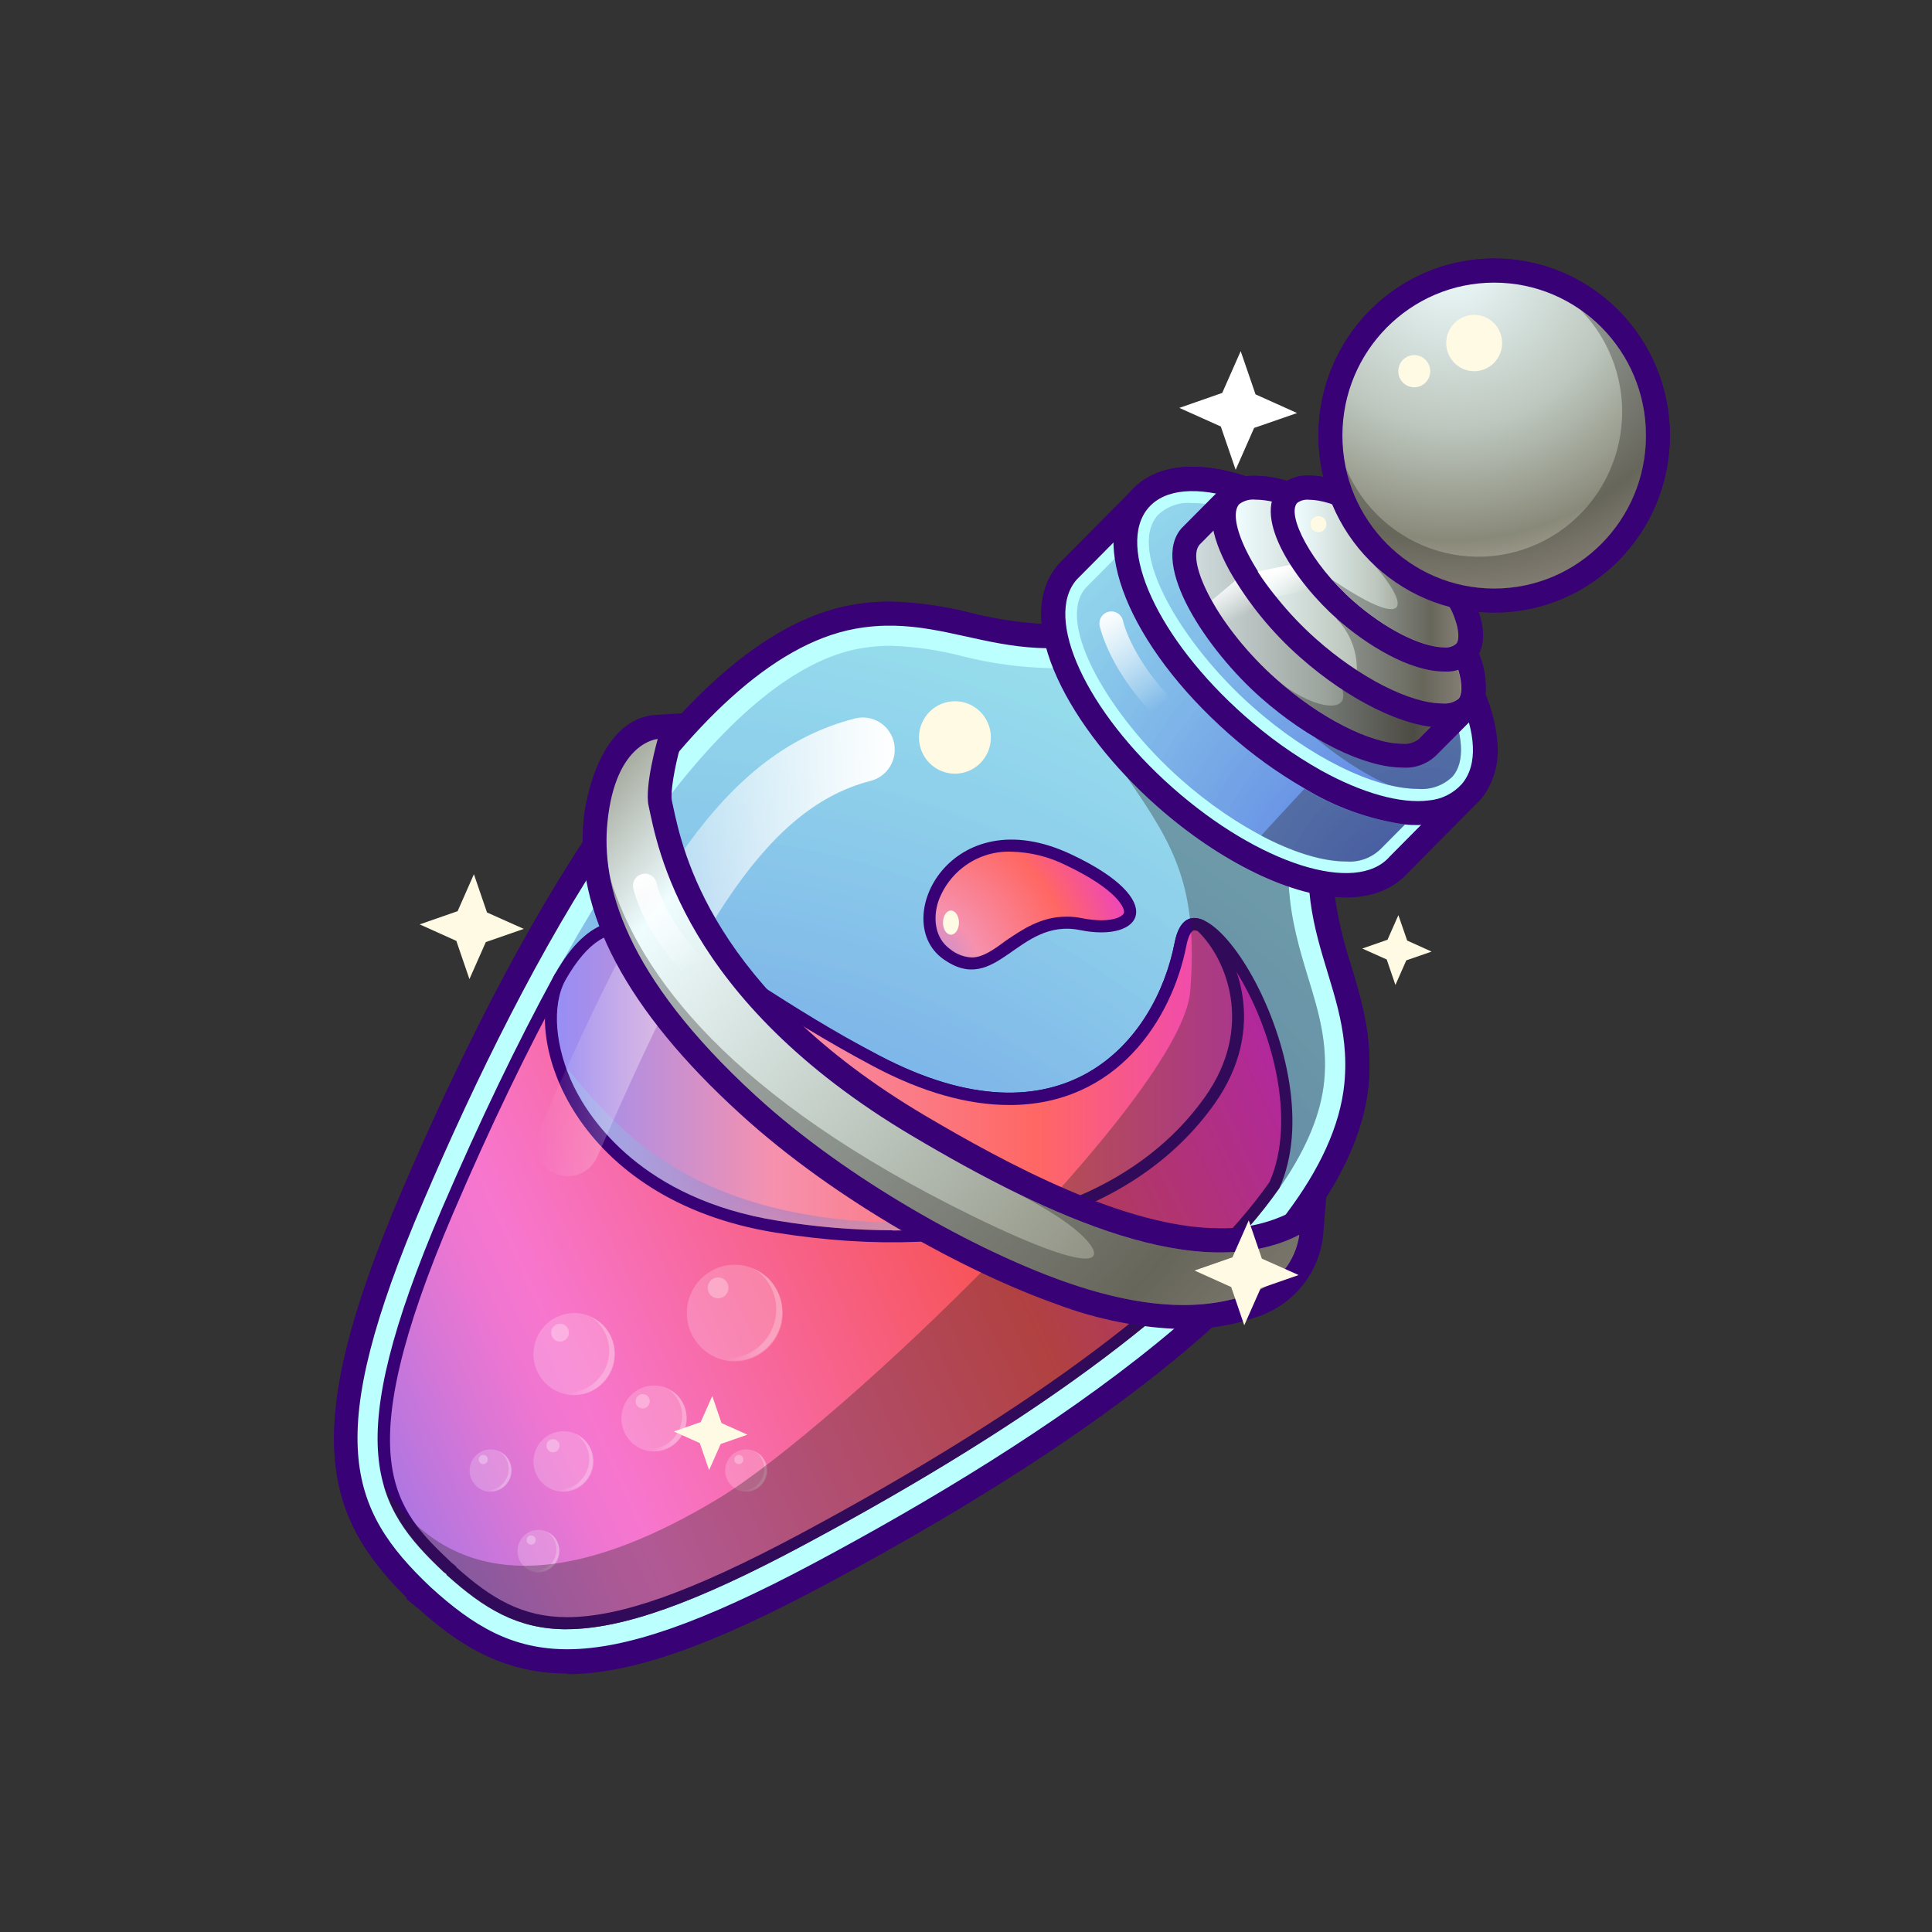 <svg width="120" height="120" viewBox="0 0 120 120" fill="none" xmlns="http://www.w3.org/2000/svg">
<rect x="0" y="0" width="120" height="120" fill="#333333" stroke="none"/>
<path d="M103.722 27.055C103.722 24.137 102.572 21.34 100.525 19.277C98.478 17.214 95.702 16.055 92.807 16.055C89.912 16.055 87.136 17.214 85.088 19.277C83.041 21.34 81.891 24.137 81.891 27.055C81.893 27.92 81.995 28.783 82.194 29.625C81.901 29.57 81.604 29.541 81.306 29.54C80.832 29.526 80.362 29.64 79.947 29.87C79.303 29.672 78.635 29.566 77.962 29.555C77.779 29.558 77.597 29.571 77.416 29.595C76.334 29.224 75.201 29.023 74.057 29C73.466 28.997 72.878 29.079 72.311 29.245L72.122 29.3C72.038 29.325 71.968 29.36 71.889 29.39C71.794 29.423 71.701 29.461 71.611 29.505L71.487 29.57C71.378 29.625 71.269 29.68 71.169 29.74L71.115 29.78C71.005 29.848 70.899 29.924 70.797 30.005C70.618 30.157 70.452 30.324 70.301 30.505L65.836 35.005L65.806 35.04C65.376 35.547 65.057 36.139 64.869 36.778C64.681 37.417 64.629 38.089 64.715 38.75C63.242 38.662 61.78 38.436 60.348 38.075C58.693 37.649 56.995 37.409 55.287 37.36C54.474 37.36 53.662 37.434 52.861 37.58C41.817 39.58 31.596 58.475 24.967 73.96C18.676 88.655 19.976 94 25.275 99.225V99.32L25.771 99.71L25.88 99.82H25.915C28.296 101.97 31.085 103.925 35.233 103.925C39.147 103.925 44.094 102.21 51.259 98.37C78.051 84.03 84.372 73.61 84.997 67.4C85.28 64.47 84.581 62.155 83.901 59.9C83.449 58.52 83.117 57.103 82.909 55.665C83.162 55.69 83.405 55.705 83.648 55.705C85.672 55.705 86.828 54.9 87.448 54.205L91.656 49.965C91.715 49.91 91.765 49.855 91.815 49.8L91.919 49.7L91.949 49.665C92.037 49.563 92.12 49.456 92.197 49.345C92.837 48.4 93.126 47.258 93.01 46.12C92.922 45.087 92.673 44.074 92.271 43.12C92.339 42.256 92.201 41.389 91.869 40.59C92.212 39.935 92.202 39.03 91.835 37.97C92.172 38.004 92.512 38.021 92.852 38.02C95.733 38.008 98.493 36.849 100.529 34.794C102.565 32.74 103.713 29.958 103.722 27.055Z" fill="#390176"/>
<path d="M35.225 103.945C31.077 103.945 28.279 101.99 25.907 99.84H25.872L25.763 99.73L25.267 99.34V99.245C19.968 94.019 18.668 88.674 24.959 73.98C31.588 58.48 41.829 39.614 52.853 37.599C53.654 37.454 54.466 37.38 55.28 37.38C56.988 37.428 58.685 37.668 60.34 38.094C61.932 38.507 63.565 38.739 65.208 38.785C67.609 38.785 70.02 38.13 72.794 36.734L73.732 36.264L79.1 41.389L84.623 46.34L84.231 47.34C81.864 53.264 82.851 56.52 83.898 59.959C84.578 62.194 85.277 64.51 84.995 67.46C84.389 73.669 78.048 84.09 51.256 98.43C44.091 102.27 39.145 103.985 35.23 103.985L35.225 103.945Z" fill="#390176"/>
<path d="M82.828 46.76L78.064 42.49L73.455 38.055C63.532 43.055 59.89 37.82 53.113 39.055C42.654 40.965 32.626 59.825 26.32 74.555C20.014 89.285 21.597 93.71 26.752 98.585C31.996 103.36 36.501 104.585 50.567 97.085C64.633 89.585 82.465 77.95 83.502 67.29C84.162 60.37 78.685 57.135 82.828 46.76Z" fill="#BCFFFF"/>
<g opacity="0.64">
<path d="M35.223 101.195C32.162 101.195 30.078 99.905 27.781 97.815V97.775L27.602 97.64C23.276 93.535 21.128 89.935 27.503 75.05C36.498 54.05 45.687 41.685 53.378 40.285C54.018 40.169 54.667 40.111 55.318 40.11C56.825 40.161 58.323 40.379 59.783 40.76C61.558 41.21 63.377 41.458 65.206 41.5C67.99 41.459 70.729 40.791 73.224 39.545L77.193 43.38L81.346 47.105C79.039 53.44 80.21 57.305 81.252 60.73C81.882 62.8 82.473 64.73 82.244 67.14C81.485 74.97 70.019 85.205 49.964 95.95C43.212 99.565 38.662 101.18 35.218 101.18L35.223 101.195Z" fill="url(#paint0_radial_914_13292)"/>
</g>
<g style="mix-blend-mode:color-dodge" opacity="0.2">
<path d="M35.223 101.195C32.162 101.195 30.078 99.905 27.781 97.815V97.775L27.602 97.64C23.276 93.535 21.128 89.935 27.503 75.05C36.498 54.05 45.687 41.685 53.378 40.285C54.018 40.169 54.667 40.111 55.318 40.11C56.825 40.161 58.323 40.379 59.783 40.76C61.558 41.21 63.377 41.458 65.206 41.5C67.99 41.459 70.729 40.791 73.224 39.545L77.193 43.38L81.346 47.105C79.039 53.44 80.21 57.305 81.252 60.73C81.882 62.8 82.473 64.73 82.244 67.14C81.485 74.97 70.019 85.205 49.964 95.95C43.212 99.565 38.662 101.18 35.218 101.18L35.223 101.195Z" fill="url(#paint1_radial_914_13292)"/>
</g>
<path d="M79.468 73.79C82.941 66.05 74.149 52.435 72.958 58.555C71.767 64.675 66.012 71.555 54.6 65.555C43.188 59.555 39.219 56.055 34.456 60.515C32.141 64.755 29.809 69.6 27.46 75.05C21.084 89.935 23.233 93.55 27.559 97.64L27.738 97.775V97.815C30.06 99.905 32.144 101.195 35.18 101.195C38.624 101.195 43.173 99.58 49.926 95.965C64.756 88.04 74.868 80.4 79.468 73.79Z" fill="#390176"/>
<path d="M35.223 100.445C32.415 100.445 30.5 99.265 28.356 97.355V97.33L28.202 97.185L28.054 97.07C24.541 93.735 21.524 90.825 28.148 75.35C30.425 70.035 32.747 65.205 35.059 60.985C36.364 59.79 37.58 59.25 38.974 59.25C41.455 59.25 44.61 60.975 49.393 63.58C50.837 64.375 52.479 65.27 54.285 66.22C57.312 67.81 60.145 68.62 62.72 68.62C69.418 68.62 72.832 63.275 73.72 58.7C73.804 58.27 73.983 57.77 74.216 57.77C74.534 57.77 75.466 58.27 76.697 60.2C79.049 63.89 80.542 69.595 78.855 73.415C74.281 79.955 64.184 87.52 49.656 95.3C42.983 98.86 38.542 100.445 35.223 100.445Z" fill="url(#paint2_linear_914_13292)"/>
<path opacity="0.2" d="M46.348 92.654C47.069 92.654 47.653 92.066 47.653 91.339C47.653 90.613 47.069 90.024 46.348 90.024C45.627 90.024 45.043 90.613 45.043 91.339C45.043 92.066 45.627 92.654 46.348 92.654Z" fill="white"/>
<g opacity="0.4">
<path opacity="0.6" d="M47.088 92.17C47.209 92.048 47.305 91.903 47.371 91.743C47.437 91.584 47.47 91.413 47.47 91.24C47.47 91.067 47.437 90.896 47.371 90.737C47.305 90.577 47.209 90.432 47.088 90.31C47.003 90.228 46.906 90.161 46.8 90.11C46.968 90.178 47.122 90.274 47.257 90.395C47.478 90.623 47.609 90.924 47.627 91.243C47.645 91.561 47.548 91.876 47.354 92.127C47.16 92.379 46.881 92.552 46.571 92.613C46.26 92.674 45.938 92.62 45.664 92.46C45.903 92.564 46.167 92.591 46.421 92.54C46.675 92.488 46.908 92.359 47.088 92.17Z" fill="url(#paint3_linear_914_13292)"/>
</g>
<path opacity="0.3" d="M45.892 90.94C46.048 90.94 46.175 90.812 46.175 90.655C46.175 90.498 46.048 90.37 45.892 90.37C45.736 90.37 45.609 90.498 45.609 90.655C45.609 90.812 45.736 90.94 45.892 90.94Z" fill="white"/>
<path opacity="0.2" d="M33.449 97.655C34.17 97.655 34.754 97.066 34.754 96.34C34.754 95.614 34.17 95.025 33.449 95.025C32.729 95.025 32.145 95.614 32.145 96.34C32.145 97.066 32.729 97.655 33.449 97.655Z" fill="white"/>
<g opacity="0.4">
<path opacity="0.6" d="M34.185 97.17C34.306 97.048 34.402 96.903 34.468 96.743C34.533 96.584 34.567 96.413 34.567 96.24C34.567 96.067 34.533 95.896 34.468 95.737C34.402 95.577 34.306 95.432 34.185 95.31C34.1 95.228 34.003 95.161 33.897 95.11C34.064 95.178 34.219 95.274 34.353 95.395C34.575 95.623 34.706 95.924 34.724 96.243C34.742 96.561 34.645 96.875 34.45 97.127C34.256 97.379 33.978 97.551 33.667 97.613C33.357 97.674 33.035 97.62 32.761 97.46C32.999 97.564 33.263 97.591 33.518 97.539C33.772 97.487 34.005 97.359 34.185 97.17Z" fill="url(#paint4_linear_914_13292)"/>
</g>
<path opacity="0.3" d="M32.992 95.94C33.148 95.94 33.275 95.812 33.275 95.655C33.275 95.498 33.148 95.37 32.992 95.37C32.836 95.37 32.709 95.498 32.709 95.655C32.709 95.812 32.836 95.94 32.992 95.94Z" fill="white"/>
<path d="M48.15 76.555C60.554 78.555 70.477 75.555 75.439 68.555C78.778 63.845 76.927 59.14 74.794 57.175C73.935 56.77 73.236 57.125 72.958 58.555C71.767 64.685 66.012 71.555 54.6 65.555C43.188 59.555 38.723 53.055 34.456 60.515C32.273 64.555 35.746 74.555 48.15 76.555Z" fill="#390176"/>
<path d="M55.419 76.415C53.024 76.406 50.633 76.206 48.269 75.815C39.904 74.465 36.654 69.54 35.652 67.5C34.466 65.07 34.253 62.475 35.111 60.89C36.599 58.27 37.889 57.935 38.842 57.935C40.742 57.935 43.164 59.485 46.513 61.625C48.721 63.04 51.226 64.625 54.258 66.235C57.289 67.845 60.117 68.635 62.693 68.635C69.391 68.635 72.804 63.29 73.692 58.715C73.777 58.285 73.955 57.785 74.189 57.785C74.258 57.788 74.327 57.803 74.392 57.83C76.213 59.575 77.9 63.83 74.843 68.135C71.053 73.485 64.156 76.43 55.429 76.43L55.419 76.415Z" fill="url(#paint5_linear_914_13292)"/>
<g style="mix-blend-mode:color-dodge" opacity="0.3">
<path d="M35.154 66.265C35.295 66.681 35.461 67.089 35.651 67.485C36.643 69.54 39.888 74.485 48.268 75.815C50.631 76.206 53.022 76.406 55.417 76.415C57.994 76.431 60.563 76.142 63.073 75.555C44.199 77.74 38.642 70.465 35.154 66.265Z" fill="url(#paint6_radial_914_13292)"/>
</g>
<path opacity="0.33" d="M82.251 67.155C82.484 64.77 81.894 62.815 81.259 60.745C80.217 57.32 79.046 53.455 81.353 47.12L77.2 43.395L74.223 40.54C72.412 43.59 70.04 48.34 70.04 48.34C72.938 52.555 74.427 55.055 73.93 61.555C73.434 68.055 52.099 88.555 44.657 93.055C37.215 97.555 28.78 99.955 23.818 92.265C24.453 94.465 25.803 96.015 27.535 97.64L27.713 97.775V97.815C30.035 99.905 32.119 101.195 35.156 101.195C38.599 101.195 43.149 99.58 49.901 95.965C70.026 85.22 81.492 75 82.251 67.155Z" fill="#231F1F"/>
<path d="M35.251 73.055C34.974 73.054 34.701 72.996 34.447 72.885C33.969 72.666 33.596 72.266 33.41 71.771C33.224 71.276 33.24 70.728 33.455 70.245C39.647 56.2 44.37 46.83 53.142 44.615C53.65 44.496 54.182 44.583 54.626 44.857C55.07 45.131 55.39 45.569 55.516 46.078C55.642 46.587 55.565 47.125 55.301 47.577C55.037 48.029 54.608 48.359 54.105 48.495C47.074 50.27 42.797 58.9 37.082 71.87C36.924 72.225 36.667 72.527 36.342 72.738C36.017 72.948 35.638 73.058 35.251 73.055Z" fill="url(#paint7_linear_914_13292)"/>
<path d="M59.313 48.055C60.546 48.055 61.545 47.048 61.545 45.805C61.545 44.562 60.546 43.555 59.313 43.555C58.08 43.555 57.08 44.562 57.08 45.805C57.08 47.048 58.08 48.055 59.313 48.055Z" fill="#FFFAE4"/>
<path opacity="0.2" d="M35.001 92.655C36.032 92.655 36.867 91.813 36.867 90.775C36.867 89.737 36.032 88.895 35.001 88.895C33.971 88.895 33.136 89.737 33.136 90.775C33.136 91.813 33.971 92.655 35.001 92.655Z" fill="white"/>
<g opacity="0.4">
<path opacity="0.6" d="M36.054 91.965C36.227 91.79 36.365 91.583 36.459 91.355C36.552 91.127 36.601 90.882 36.601 90.635C36.601 90.388 36.552 90.143 36.459 89.915C36.365 89.687 36.227 89.48 36.054 89.305C35.936 89.187 35.798 89.09 35.647 89.02C35.887 89.115 36.107 89.254 36.297 89.43C36.613 89.755 36.802 90.185 36.828 90.639C36.853 91.094 36.714 91.543 36.437 91.902C36.159 92.261 35.761 92.506 35.318 92.593C34.874 92.679 34.415 92.6 34.024 92.37C34.363 92.52 34.739 92.562 35.102 92.489C35.465 92.417 35.797 92.234 36.054 91.965Z" fill="url(#paint8_linear_914_13292)"/>
</g>
<path opacity="0.3" d="M34.351 90.205C34.576 90.205 34.758 90.021 34.758 89.795C34.758 89.568 34.576 89.385 34.351 89.385C34.127 89.385 33.944 89.568 33.944 89.795C33.944 90.021 34.127 90.205 34.351 90.205Z" fill="white"/>
<path opacity="0.2" d="M30.473 92.654C31.194 92.654 31.778 92.066 31.778 91.339C31.778 90.613 31.194 90.024 30.473 90.024C29.752 90.024 29.168 90.613 29.168 91.339C29.168 92.066 29.752 92.654 30.473 92.654Z" fill="white"/>
<g opacity="0.4">
<path opacity="0.6" d="M31.213 92.17C31.334 92.048 31.43 91.903 31.496 91.743C31.562 91.584 31.595 91.413 31.595 91.24C31.595 91.067 31.562 90.896 31.496 90.737C31.43 90.577 31.334 90.432 31.213 90.31C31.128 90.228 31.031 90.161 30.925 90.11C31.093 90.178 31.247 90.274 31.382 90.395C31.603 90.623 31.735 90.924 31.752 91.243C31.77 91.561 31.673 91.876 31.479 92.127C31.285 92.379 31.006 92.552 30.696 92.613C30.385 92.674 30.063 92.62 29.789 92.46C30.027 92.564 30.292 92.591 30.546 92.54C30.8 92.488 31.033 92.359 31.213 92.17Z" fill="url(#paint9_linear_914_13292)"/>
</g>
<path opacity="0.3" d="M30.015 90.94C30.171 90.94 30.298 90.812 30.298 90.655C30.298 90.497 30.171 90.37 30.015 90.37C29.859 90.37 29.732 90.497 29.732 90.655C29.732 90.812 29.859 90.94 30.015 90.94Z" fill="white"/>
<path opacity="0.2" d="M40.628 90.155C41.752 90.155 42.662 89.237 42.662 88.105C42.662 86.973 41.752 86.055 40.628 86.055C39.505 86.055 38.594 86.973 38.594 88.105C38.594 89.237 39.505 90.155 40.628 90.155Z" fill="white"/>
<g opacity="0.4">
<path opacity="0.6" d="M41.773 89.4C41.963 89.21 42.114 88.984 42.216 88.735C42.319 88.486 42.372 88.219 42.372 87.95C42.372 87.68 42.319 87.414 42.216 87.165C42.114 86.916 41.963 86.69 41.773 86.5C41.645 86.372 41.495 86.267 41.332 86.19C41.593 86.295 41.833 86.445 42.041 86.635C42.392 86.988 42.603 87.459 42.633 87.958C42.664 88.457 42.513 88.95 42.208 89.344C41.903 89.739 41.466 90.007 40.978 90.099C40.491 90.192 39.986 90.101 39.56 89.845C39.931 90.006 40.34 90.05 40.736 89.97C41.131 89.891 41.493 89.692 41.773 89.4Z" fill="url(#paint10_linear_914_13292)"/>
</g>
<path opacity="0.3" d="M39.918 87.48C40.162 87.48 40.36 87.281 40.36 87.035C40.36 86.789 40.162 86.59 39.918 86.59C39.674 86.59 39.477 86.789 39.477 87.035C39.477 87.281 39.674 87.48 39.918 87.48Z" fill="white"/>
<path opacity="0.2" d="M35.666 86.655C37.064 86.655 38.197 85.513 38.197 84.105C38.197 82.696 37.064 81.555 35.666 81.555C34.269 81.555 33.136 82.696 33.136 84.105C33.136 85.513 34.269 86.655 35.666 86.655Z" fill="white"/>
<g opacity="0.4">
<path opacity="0.6" d="M37.096 85.716C37.332 85.48 37.52 85.199 37.648 84.889C37.775 84.58 37.841 84.248 37.841 83.913C37.841 83.578 37.775 83.246 37.648 82.937C37.52 82.628 37.332 82.347 37.096 82.111C36.936 81.952 36.75 81.822 36.546 81.726C36.87 81.856 37.169 82.042 37.429 82.276C37.903 82.754 38.169 83.402 38.169 84.078C38.169 84.754 37.903 85.403 37.429 85.881C37.036 86.291 36.515 86.553 35.954 86.624C35.393 86.695 34.824 86.57 34.343 86.271C34.803 86.474 35.314 86.529 35.806 86.43C36.299 86.331 36.749 86.081 37.096 85.716Z" fill="url(#paint11_linear_914_13292)"/>
</g>
<path opacity="0.3" d="M34.785 83.33C35.089 83.33 35.336 83.081 35.336 82.775C35.336 82.468 35.089 82.22 34.785 82.22C34.481 82.22 34.234 82.468 34.234 82.775C34.234 83.081 34.481 83.33 34.785 83.33Z" fill="white"/>
<path opacity="0.2" d="M45.638 84.555C47.282 84.555 48.615 83.212 48.615 81.555C48.615 79.898 47.282 78.555 45.638 78.555C43.994 78.555 42.661 79.898 42.661 81.555C42.661 83.212 43.994 84.555 45.638 84.555Z" fill="white"/>
<g opacity="0.4">
<path opacity="0.6" d="M47.346 83.445C47.902 82.883 48.214 82.122 48.214 81.328C48.214 80.534 47.902 79.773 47.346 79.21C47.159 79.021 46.941 78.866 46.701 78.751C47.081 78.906 47.43 79.127 47.733 79.406C48.239 79.924 48.54 80.609 48.582 81.335C48.624 82.06 48.403 82.776 47.961 83.35C47.518 83.924 46.884 84.316 46.176 84.454C45.468 84.592 44.734 84.466 44.111 84.1C44.652 84.338 45.252 84.403 45.831 84.285C46.41 84.168 46.938 83.875 47.346 83.445Z" fill="url(#paint12_linear_914_13292)"/>
</g>
<path opacity="0.3" d="M44.603 80.641C44.959 80.641 45.248 80.35 45.248 79.991C45.248 79.632 44.959 79.341 44.603 79.341C44.247 79.341 43.958 79.632 43.958 79.991C43.958 80.35 44.247 80.641 44.603 80.641Z" fill="white"/>
<path d="M66.509 53.055C59.067 49.555 55.231 57.15 58.57 59.555C61.91 61.96 63.195 56.98 67.085 57.77C70.974 58.56 72.651 55.93 66.509 53.055Z" fill="#390176"/>
<path d="M60.347 59.47C59.855 59.443 59.385 59.259 59.003 58.945C58.011 58.225 57.971 56.945 58.273 56.01C58.604 55.071 59.224 54.263 60.043 53.704C60.861 53.144 61.835 52.863 62.823 52.9C63.995 52.927 65.146 53.212 66.197 53.735C69.353 55.235 69.879 56.395 69.814 56.69C69.774 56.875 69.353 57.16 68.405 57.16C68.012 57.155 67.62 57.113 67.234 57.035C66.908 56.966 66.575 56.933 66.242 56.935C64.644 56.935 63.483 57.745 62.461 58.435C61.702 59 61.037 59.47 60.347 59.47Z" fill="url(#paint13_radial_914_13292)"/>
<path d="M59.066 58.055C59.34 58.055 59.563 57.719 59.563 57.305C59.563 56.891 59.34 56.555 59.066 56.555C58.792 56.555 58.57 56.891 58.57 57.305C58.57 57.719 58.792 58.055 59.066 58.055Z" fill="#FFFAE4"/>
<path d="M86.181 58.37L86.856 56.84L87.402 58.42L88.92 59.105L87.347 59.65L86.672 61.18L86.132 59.595L84.613 58.915L86.181 58.37Z" fill="#FFFAE4"/>
<path d="M28.423 56.595L29.435 54.3L30.249 56.675L32.531 57.695L30.175 58.515L29.157 60.815L28.344 58.44L26.066 57.415L28.423 56.595Z" fill="#FFFAE4"/>
<path d="M43.522 88.33L44.241 86.71L44.816 88.39L46.424 89.11L44.762 89.69L44.042 91.315L43.467 89.635L41.859 88.91L43.522 88.33Z" fill="#FFFAE4"/>
<path d="M73.493 82.555C70.799 82.483 68.136 81.958 65.614 81C60.157 79.075 51.955 74.665 45.942 69.155C38.911 62.745 35.671 56.6 36.252 50.9C36.252 50.645 36.936 44.63 40.762 44.4L42.851 44.275L42.275 46.31C41.883 47.685 41.63 49.285 41.729 49.725L41.804 50.07C42.404 52.885 44.225 61.44 57.403 69.26C62.484 72.26 69.921 76.29 75.761 76.29C77.239 76.322 78.704 76.004 80.038 75.36L82.389 74.165L82.176 76.825C82.04 77.911 81.612 78.939 80.937 79.797C80.263 80.656 79.369 81.312 78.351 81.695C76.798 82.28 75.151 82.571 73.493 82.555Z" fill="#390176"/>
<path d="M40.852 45.9C40.852 45.9 40.014 48.845 40.287 50.055C40.822 52.48 42.331 62.055 56.66 70.555C65.283 75.675 74.522 79.85 80.699 76.7C80.586 77.505 80.259 78.265 79.752 78.898C79.246 79.531 78.578 80.014 77.821 80.295C75.152 81.33 71.49 81.5 66.107 79.6C60.723 77.7 52.671 73.31 46.94 68.055C38.754 60.555 37.339 54.9 37.731 51.055C38.237 46.055 40.852 45.9 40.852 45.9Z" fill="url(#paint14_linear_914_13292)"/>
<path opacity="0.33" d="M62.037 73.545C62.037 73.545 65.376 75.11 66.998 76.545C68.879 78.21 68.626 79.545 60.439 75.545C45.346 68.155 39.71 60.545 37.879 54.47C38.549 58.005 40.901 62.525 46.929 68.045C52.664 73.31 60.742 77.7 66.1 79.6C71.459 81.5 75.145 81.33 77.815 80.295C78.572 80.014 79.24 79.531 79.746 78.898C80.253 78.265 80.58 77.506 80.692 76.7C75.77 79.2 68.948 77.085 62.037 73.545Z" fill="#231F1F"/>
<path d="M42.881 60.575C42.778 60.574 42.675 60.552 42.581 60.51C42.486 60.468 42.401 60.407 42.331 60.33C39.82 57.555 39.354 55.24 39.324 55.14C39.292 54.948 39.335 54.75 39.444 54.59C39.554 54.429 39.722 54.318 39.911 54.279C40.101 54.241 40.298 54.279 40.461 54.384C40.623 54.49 40.739 54.655 40.783 54.845C40.783 54.885 41.234 56.89 43.432 59.32C43.529 59.427 43.593 59.561 43.617 59.705C43.64 59.848 43.621 59.995 43.562 60.128C43.504 60.261 43.409 60.374 43.288 60.453C43.167 60.533 43.026 60.575 42.881 60.575Z" fill="url(#paint15_linear_914_13292)"/>
<path d="M83.6 55.745C80.311 55.745 75.811 53.57 71.851 50.065C66.597 45.415 62.672 38.565 65.758 35.025L65.788 34.99L70.254 30.49C70.874 29.795 72.03 28.99 74.054 28.99C77.339 28.99 81.844 31.165 85.803 34.67C88.552 37.1 90.73 39.885 91.941 42.51C93.33 45.51 93.315 48.08 91.896 49.71L91.866 49.745L87.401 54.245C86.781 54.935 85.624 55.745 83.6 55.745Z" fill="#390176"/>
<path d="M66.874 36C64.796 38.385 67.46 44.17 72.828 48.92C78.197 53.67 84.24 55.59 86.314 53.205L90.779 48.705C92.858 46.315 90.189 40.53 84.826 35.78C79.462 31.03 73.414 29.115 71.34 31.5L66.874 36Z" fill="#BCFFFF"/>
<g opacity="0.64">
<path d="M83.6 53.5C80.871 53.5 76.837 51.5 73.32 48.38C68.988 44.545 65.505 38.73 67.435 36.515L71.866 32.05C72.151 31.764 72.495 31.543 72.874 31.404C73.253 31.265 73.657 31.211 74.059 31.245C76.783 31.245 80.821 33.245 84.334 36.365C86.855 38.595 88.839 41.115 89.921 43.465C90.913 45.59 91.013 47.325 90.224 48.23L85.793 52.695C85.507 52.982 85.163 53.202 84.785 53.342C84.406 53.48 84.002 53.535 83.6 53.5Z" fill="url(#paint16_radial_914_13292)"/>
</g>
<g opacity="0.64">
<path d="M88.064 49C85.335 49 81.301 47 77.783 43.88C73.452 40.045 69.969 34.23 71.899 32.015C72.183 31.738 72.522 31.525 72.895 31.392C73.267 31.26 73.664 31.209 74.057 31.245C76.781 31.245 80.82 33.245 84.333 36.365C86.853 38.595 88.838 41.115 89.919 43.465C90.912 45.59 91.011 47.325 90.222 48.23C89.938 48.507 89.599 48.719 89.226 48.852C88.854 48.985 88.457 49.035 88.064 49Z" fill="url(#paint17_radial_914_13292)"/>
</g>
<g style="mix-blend-mode:color-dodge" opacity="0.2">
<path d="M83.6 53.5C80.871 53.5 76.837 51.5 73.32 48.38C68.988 44.545 65.505 38.73 67.435 36.515L71.866 32.05C72.151 31.764 72.495 31.543 72.874 31.404C73.253 31.265 73.657 31.211 74.059 31.245C76.783 31.245 80.821 33.245 84.334 36.365C86.855 38.595 88.839 41.115 89.921 43.465C90.913 45.59 91.013 47.325 90.224 48.23L85.793 52.695C85.507 52.982 85.163 53.202 84.785 53.342C84.406 53.48 84.002 53.535 83.6 53.5Z" fill="url(#paint18_radial_914_13292)"/>
</g>
<path d="M91.9 49.706C91.29 50.41 90.129 51.245 88.065 51.245C87.802 51.245 87.534 51.245 87.261 51.206C85.055 50.896 82.934 50.136 81.029 48.971C79.346 48 77.765 46.859 76.311 45.566C70.134 40.096 67.514 33.63 70.223 30.526C70.834 29.826 71.995 28.985 74.053 28.985C77.343 28.985 81.848 31.166 85.808 34.67C88.556 37.1 90.734 39.886 91.945 42.511C93.334 45.526 93.319 48.081 91.9 49.706Z" fill="#390176"/>
<path opacity="0.33" d="M87.264 51.205L85.775 52.705C85.492 52.994 85.149 53.216 84.771 53.356C84.393 53.496 83.989 53.55 83.587 53.515C82.099 53.515 80.268 52.925 78.328 51.905L81.017 48.99C82.928 50.15 85.054 50.904 87.264 51.205Z" fill="#231F1F"/>
<path d="M90.78 48.715C90.252 49.291 89.53 49.647 88.755 49.715C87.014 49.94 84.618 49.27 82.067 47.86C80.359 46.9 78.759 45.756 77.294 44.45C71.926 39.7 69.261 33.915 71.34 31.53C73.419 29.145 79.457 31.06 84.826 35.81C90.194 40.56 92.864 46.33 90.78 48.715Z" fill="#BCFFFF"/>
<g opacity="0.64">
<path d="M88.064 49C85.335 49 81.301 47 77.783 43.88C73.452 40.045 69.969 34.23 71.899 32.015C72.183 31.738 72.522 31.525 72.895 31.392C73.267 31.26 73.664 31.209 74.057 31.245C76.781 31.245 80.82 33.245 84.333 36.365C86.853 38.595 88.838 41.115 89.919 43.465C90.912 45.59 91.011 47.325 90.222 48.23C89.938 48.507 89.599 48.719 89.226 48.852C88.854 48.985 88.457 49.035 88.064 49Z" fill="url(#paint19_radial_914_13292)"/>
</g>
<g style="mix-blend-mode:color-dodge" opacity="0.2">
<path d="M88.064 49C85.335 49 81.301 47 77.783 43.88C73.452 40.045 69.969 34.23 71.899 32.015C72.183 31.738 72.522 31.525 72.895 31.392C73.267 31.26 73.664 31.209 74.057 31.245C76.781 31.245 80.82 33.245 84.333 36.365C86.853 38.595 88.838 41.115 89.919 43.465C90.912 45.59 91.011 47.325 90.222 48.23C89.938 48.507 89.599 48.719 89.226 48.852C88.854 48.985 88.457 49.035 88.064 49Z" fill="url(#paint20_radial_914_13292)"/>
</g>
<path opacity="0.33" d="M90.225 48.225C91.014 47.32 90.9 45.585 89.923 43.46C89.644 42.86 89.328 42.279 88.975 41.72C85.224 41.99 78.675 42.495 78.675 42.495C80.699 45.565 84.276 47.895 86.207 48.735C86.814 48.896 87.439 48.983 88.067 48.995C88.461 49.03 88.857 48.98 89.23 48.847C89.602 48.714 89.942 48.502 90.225 48.225Z" fill="#231F1F"/>
<path d="M71.851 44.28C71.749 44.28 71.647 44.259 71.553 44.218C71.459 44.176 71.375 44.116 71.305 44.04C68.795 41.265 68.328 38.95 68.294 38.85C68.261 38.658 68.305 38.46 68.414 38.3C68.524 38.139 68.691 38.028 68.881 37.989C69.071 37.951 69.268 37.989 69.43 38.094C69.593 38.2 69.709 38.365 69.752 38.555C69.752 38.595 70.209 40.6 72.402 43.025C72.501 43.132 72.567 43.266 72.592 43.41C72.616 43.554 72.598 43.702 72.539 43.836C72.48 43.97 72.384 44.084 72.261 44.163C72.139 44.242 71.996 44.282 71.851 44.28Z" fill="url(#paint21_linear_914_13292)"/>
<path d="M87.112 47.675C84.751 47.675 81.287 45.965 78.296 43.32C74.971 40.375 71.414 35.095 73.379 32.82L73.413 32.785L75.681 30.5C75.959 30.236 76.29 30.034 76.65 29.905C77.01 29.777 77.394 29.726 77.775 29.755C80.136 29.755 83.6 31.465 86.586 34.11C88.554 35.78 90.168 37.832 91.33 40.145C92.223 42.075 92.287 43.695 91.508 44.59L91.478 44.63L89.206 46.915C88.929 47.182 88.6 47.388 88.239 47.519C87.879 47.65 87.495 47.703 87.112 47.675Z" fill="#390176"/>
<path d="M76.76 31.55C77.041 31.33 77.397 31.228 77.752 31.265C79.737 31.265 82.897 32.865 85.591 35.265C87.4 36.8 88.886 38.684 89.962 40.805C90.647 42.305 90.652 43.305 90.369 43.63L88.112 45.91C87.829 46.129 87.474 46.231 87.119 46.195C85.135 46.195 81.979 44.595 79.285 42.195C75.678 39.005 73.609 34.86 74.507 33.83L76.76 31.55Z" fill="url(#paint22_linear_914_13292)"/>
<path d="M76.342 38.97L80.808 35.25L79.537 33.71L75.27 37.285C75.593 37.868 75.951 38.431 76.342 38.97Z" fill="url(#paint23_linear_914_13292)"/>
<path opacity="0.33" d="M83.377 42.835C83.873 44.555 81.134 43.835 79.278 42.19C81.972 44.575 85.123 46.19 87.113 46.19C87.467 46.226 87.822 46.124 88.105 45.905L90.134 43.86C86.929 43.375 83.377 42.835 83.377 42.835Z" fill="#231F1F"/>
<path d="M89.58 45.19C87.219 45.19 83.755 43.48 80.764 40.835C79.011 39.293 77.524 37.47 76.363 35.44C75.097 33.125 74.924 31.44 75.867 30.355C76.143 30.073 76.477 29.856 76.846 29.718C77.214 29.579 77.608 29.524 78 29.555C80.362 29.555 83.825 31.265 86.817 33.915C88.782 35.584 90.393 37.635 91.555 39.945C92.448 41.88 92.513 43.5 91.734 44.395C91.455 44.679 91.117 44.897 90.745 45.035C90.373 45.172 89.975 45.225 89.58 45.19Z" fill="#390176"/>
<path d="M89.579 43.69C87.595 43.69 84.439 42.09 81.745 39.69C78.138 36.495 76.069 32.35 76.962 31.32C77.252 31.098 77.616 30.995 77.979 31.035C79.964 31.035 83.119 32.635 85.814 35.035C87.624 36.568 89.111 38.452 90.185 40.575C90.869 42.075 90.874 43.075 90.596 43.4C90.308 43.627 89.943 43.731 89.579 43.69Z" fill="url(#paint24_linear_914_13292)"/>
<path d="M79.243 37.06L81.997 36.56L80.558 34.995L78.112 35.495C78.462 36.037 78.839 36.559 79.243 37.06Z" fill="url(#paint25_linear_914_13292)"/>
<path opacity="0.33" d="M89.579 43.69C89.933 43.726 90.288 43.624 90.571 43.405C90.849 43.08 90.844 42.06 90.159 40.58C89.978 40.195 89.778 39.82 89.559 39.455L83.029 38.455C83.44 38.878 83.762 39.379 83.976 39.93C84.19 40.481 84.291 41.069 84.275 41.66C86.259 42.92 88.199 43.69 89.579 43.69Z" fill="#231F1F"/>
<path d="M89.722 41.71C87.524 41.71 84.834 40.02 83.053 38.445C80.533 36.215 77.754 32.205 79.446 30.26C79.684 30.01 79.974 29.816 80.294 29.692C80.615 29.567 80.959 29.515 81.302 29.54C83.495 29.54 86.184 31.225 87.97 32.805C89.437 34.051 90.64 35.581 91.508 37.305C92.237 38.885 92.262 40.19 91.577 40.98C91.339 41.23 91.05 41.426 90.73 41.552C90.409 41.678 90.065 41.732 89.722 41.71Z" fill="#390176"/>
<path d="M89.722 40.21C88.273 40.21 85.991 39.045 84.036 37.315C81.416 35 79.913 31.995 80.563 31.245C80.775 31.084 81.039 31.011 81.302 31.04C82.746 31.04 85.033 32.2 86.988 33.93C88.3 35.036 89.378 36.397 90.159 37.93C90.655 39.005 90.655 39.745 90.456 39.98C90.355 40.066 90.238 40.13 90.112 40.17C89.986 40.209 89.853 40.223 89.722 40.21Z" fill="url(#paint26_linear_914_13292)"/>
<path opacity="0.33" d="M82.736 36C83.142 36.461 83.576 36.895 84.036 37.3C85.991 39.03 88.273 40.195 89.722 40.195C89.852 40.211 89.984 40.2 90.11 40.164C90.236 40.128 90.354 40.068 90.457 39.985C90.66 39.75 90.655 38.985 90.159 37.935C89.9 37.39 89.593 36.87 89.241 36.38C86.591 35.12 84.463 34.135 84.463 34.135C87.777 37.5 87.916 39.5 82.736 36Z" fill="#231F1F"/>
<path d="M92.804 38.055C98.833 38.055 103.72 33.13 103.72 27.055C103.72 20.98 98.833 16.055 92.804 16.055C86.776 16.055 81.889 20.98 81.889 27.055C81.889 33.13 86.776 38.055 92.804 38.055Z" fill="#390176"/>
<path d="M92.806 36.555C98.012 36.555 102.233 32.301 102.233 27.055C102.233 21.808 98.012 17.555 92.806 17.555C87.6 17.555 83.379 21.808 83.379 27.055C83.379 32.301 87.6 36.555 92.806 36.555Z" fill="url(#paint27_radial_914_13292)"/>
<path opacity="0.33" d="M98.198 19.274C99.119 20.219 99.821 21.358 100.255 22.608C100.689 23.857 100.844 25.189 100.708 26.506C100.573 27.823 100.151 29.094 99.472 30.227C98.794 31.361 97.875 32.33 96.782 33.065C95.689 33.8 94.448 34.283 93.149 34.48C91.849 34.676 90.523 34.581 89.264 34.201C88.005 33.821 86.845 33.166 85.866 32.283C84.887 31.399 84.114 30.309 83.602 29.089C83.928 30.602 84.615 32.011 85.605 33.194C86.595 34.377 87.856 35.299 89.28 35.879C90.704 36.459 92.247 36.68 93.774 36.522C95.302 36.365 96.768 35.833 98.046 34.974C99.323 34.115 100.373 32.955 101.104 31.594C101.835 30.233 102.225 28.713 102.24 27.165C102.255 25.618 101.895 24.09 101.19 22.715C100.486 21.339 99.459 20.158 98.198 19.274Z" fill="#231F1F"/>
<path d="M91.563 23.055C92.522 23.055 93.299 22.272 93.299 21.305C93.299 20.339 92.522 19.555 91.563 19.555C90.604 19.555 89.826 20.339 89.826 21.305C89.826 22.272 90.604 23.055 91.563 23.055Z" fill="#FFFAE4"/>
<path d="M87.842 24.055C88.39 24.055 88.834 23.608 88.834 23.055C88.834 22.503 88.39 22.055 87.842 22.055C87.294 22.055 86.85 22.503 86.85 23.055C86.85 23.608 87.294 24.055 87.842 24.055Z" fill="#FFFAE4"/>
<path d="M81.889 33.055C82.163 33.055 82.385 32.831 82.385 32.555C82.385 32.279 82.163 32.055 81.889 32.055C81.615 32.055 81.393 32.279 81.393 32.555C81.393 32.831 81.615 33.055 81.889 33.055Z" fill="#FFFAE4"/>
<path d="M76.55 78.095L77.562 75.8L78.376 78.175L80.658 79.195L78.302 80.015L77.284 82.315L76.471 79.94L74.193 78.915L76.55 78.095Z" fill="#FFFAE4"/>
<path d="M75.915 24.405L77.061 21.81L77.984 24.495L80.564 25.655L77.895 26.58L76.749 29.18L75.826 26.49L73.251 25.335L75.915 24.405Z" fill="white"/>
<defs>
<radialGradient id="paint0_radial_914_13292" cx="0" cy="0" r="1" gradientUnits="userSpaceOnUse" gradientTransform="translate(39.406 104.86) scale(68.296 68.825)">
<stop stop-color="#2833D5"/>
<stop offset="0.39" stop-color="#5176DC"/>
<stop offset="0.81" stop-color="#78B7E2"/>
<stop offset="1" stop-color="#87D0E5"/>
</radialGradient>
<radialGradient id="paint1_radial_914_13292" cx="0" cy="0" r="1" gradientUnits="userSpaceOnUse" gradientTransform="translate(39.406 104.86) scale(68.296 68.825)">
<stop stop-color="#2833D5"/>
<stop offset="0.39" stop-color="#5176DC"/>
<stop offset="0.81" stop-color="#78B7E2"/>
<stop offset="1" stop-color="#87D0E5"/>
</radialGradient>
<linearGradient id="paint2_linear_914_13292" x1="16.007" y1="90.355" x2="78.082" y2="61.706" gradientUnits="userSpaceOnUse">
<stop stop-color="#7876F0"/>
<stop offset="0.02" stop-color="#8176ED"/>
<stop offset="0.11" stop-color="#B476E0"/>
<stop offset="0.19" stop-color="#D876D6"/>
<stop offset="0.25" stop-color="#EF76D0"/>
<stop offset="0.29" stop-color="#F776CE"/>
<stop offset="0.69" stop-color="#F75252"/>
<stop offset="1" stop-color="#F72CDE"/>
</linearGradient>
<linearGradient id="paint3_linear_914_13292" x1="47.654" y1="91.38" x2="45.694" y2="91.38" gradientUnits="userSpaceOnUse">
<stop offset="0.29" stop-color="white"/>
<stop offset="0.78" stop-color="white" stop-opacity="0"/>
</linearGradient>
<linearGradient id="paint4_linear_914_13292" x1="34.75" y1="96.38" x2="32.791" y2="96.38" gradientUnits="userSpaceOnUse">
<stop offset="0.29" stop-color="white"/>
<stop offset="0.78" stop-color="white" stop-opacity="0"/>
</linearGradient>
<linearGradient id="paint5_linear_914_13292" x1="34.59" y1="67.09" x2="76.52" y2="67.09" gradientUnits="userSpaceOnUse">
<stop stop-color="#978EF6"/>
<stop offset="0.32" stop-color="#F691AE"/>
<stop offset="0.71" stop-color="#FF6763"/>
<stop offset="1" stop-color="#ED45BE"/>
</linearGradient>
<radialGradient id="paint6_radial_914_13292" cx="0" cy="0" r="1" gradientUnits="userSpaceOnUse" gradientTransform="translate(49.111 71.34) scale(10.494 10.575)">
<stop stop-color="#2833D5"/>
<stop offset="0.39" stop-color="#5176DC"/>
<stop offset="0.81" stop-color="#78B7E2"/>
<stop offset="1" stop-color="#87D0E5"/>
</radialGradient>
<linearGradient id="paint7_linear_914_13292" x1="33.266" y1="58.805" x2="55.593" y2="58.805" gradientUnits="userSpaceOnUse">
<stop stop-color="white" stop-opacity="0"/>
<stop offset="0.22" stop-color="white" stop-opacity="0.24"/>
<stop offset="0.6" stop-color="white" stop-opacity="0.64"/>
<stop offset="0.87" stop-color="white" stop-opacity="0.9"/>
<stop offset="1" stop-color="white"/>
</linearGradient>
<linearGradient id="paint8_linear_914_13292" x1="36.867" y1="90.83" x2="34.064" y2="90.83" gradientUnits="userSpaceOnUse">
<stop offset="0.29" stop-color="white"/>
<stop offset="0.78" stop-color="white" stop-opacity="0"/>
</linearGradient>
<linearGradient id="paint9_linear_914_13292" x1="31.779" y1="91.38" x2="29.819" y2="91.38" gradientUnits="userSpaceOnUse">
<stop offset="0.29" stop-color="white"/>
<stop offset="0.78" stop-color="white" stop-opacity="0"/>
</linearGradient>
<linearGradient id="paint10_linear_914_13292" x1="42.661" y1="88.165" x2="39.605" y2="88.165" gradientUnits="userSpaceOnUse">
<stop offset="0.29" stop-color="white"/>
<stop offset="0.78" stop-color="white" stop-opacity="0"/>
</linearGradient>
<linearGradient id="paint11_linear_914_13292" x1="38.198" y1="84.181" x2="34.397" y2="84.181" gradientUnits="userSpaceOnUse">
<stop offset="0.29" stop-color="white"/>
<stop offset="0.78" stop-color="white" stop-opacity="0"/>
</linearGradient>
<linearGradient id="paint12_linear_914_13292" x1="48.616" y1="81.641" x2="44.146" y2="81.641" gradientUnits="userSpaceOnUse">
<stop offset="0.29" stop-color="white"/>
<stop offset="0.78" stop-color="white" stop-opacity="0"/>
</linearGradient>
<radialGradient id="paint13_radial_914_13292" cx="0" cy="0" r="1" gradientUnits="userSpaceOnUse" gradientTransform="translate(56.363 60.75) scale(14.364 14.475)">
<stop stop-color="#978EF6"/>
<stop offset="0.32" stop-color="#F691AE"/>
<stop offset="0.71" stop-color="#FF6763"/>
<stop offset="1" stop-color="#ED45BE"/>
</radialGradient>
<linearGradient id="paint14_linear_914_13292" x1="35.221" y1="47.095" x2="79.106" y2="85.309" gradientUnits="userSpaceOnUse">
<stop stop-color="#8E8F7F"/>
<stop offset="0.18" stop-color="#EFFDFF"/>
<stop offset="0.5" stop-color="#BDC7BE"/>
<stop offset="0.83" stop-color="#898979"/>
<stop offset="1" stop-color="#B3AC9D"/>
</linearGradient>
<linearGradient id="paint15_linear_914_13292" x1="39.398" y1="54.305" x2="43.021" y2="60.135" gradientUnits="userSpaceOnUse">
<stop stop-color="white"/>
<stop offset="0.13" stop-color="white" stop-opacity="0.9"/>
<stop offset="0.4" stop-color="white" stop-opacity="0.64"/>
<stop offset="0.78" stop-color="white" stop-opacity="0.24"/>
<stop offset="1" stop-color="white" stop-opacity="0"/>
</linearGradient>
<radialGradient id="paint16_radial_914_13292" cx="0" cy="0" r="1" gradientUnits="userSpaceOnUse" gradientTransform="translate(88.145 56.295) scale(31.62 31.865)">
<stop stop-color="#2833D5"/>
<stop offset="0.39" stop-color="#5176DC"/>
<stop offset="0.81" stop-color="#78B7E2"/>
<stop offset="1" stop-color="#87D0E5"/>
</radialGradient>
<radialGradient id="paint17_radial_914_13292" cx="0" cy="0" r="1" gradientUnits="userSpaceOnUse" gradientTransform="translate(88.143 56.295) scale(31.62 31.865)">
<stop stop-color="#2833D5"/>
<stop offset="0.39" stop-color="#5176DC"/>
<stop offset="0.81" stop-color="#78B7E2"/>
<stop offset="1" stop-color="#87D0E5"/>
</radialGradient>
<radialGradient id="paint18_radial_914_13292" cx="0" cy="0" r="1" gradientUnits="userSpaceOnUse" gradientTransform="translate(88.145 56.295) scale(31.62 31.865)">
<stop stop-color="#2833D5"/>
<stop offset="0.39" stop-color="#5176DC"/>
<stop offset="0.81" stop-color="#78B7E2"/>
<stop offset="1" stop-color="#87D0E5"/>
</radialGradient>
<radialGradient id="paint19_radial_914_13292" cx="0" cy="0" r="1" gradientUnits="userSpaceOnUse" gradientTransform="translate(88.143 56.295) scale(31.62 31.865)">
<stop stop-color="#2833D5"/>
<stop offset="0.39" stop-color="#5176DC"/>
<stop offset="0.81" stop-color="#78B7E2"/>
<stop offset="1" stop-color="#87D0E5"/>
</radialGradient>
<radialGradient id="paint20_radial_914_13292" cx="0" cy="0" r="1" gradientUnits="userSpaceOnUse" gradientTransform="translate(88.143 56.295) scale(31.62 31.865)">
<stop stop-color="#2833D5"/>
<stop offset="0.39" stop-color="#5176DC"/>
<stop offset="0.81" stop-color="#78B7E2"/>
<stop offset="1" stop-color="#87D0E5"/>
</radialGradient>
<linearGradient id="paint21_linear_914_13292" x1="68.383" y1="38.01" x2="72.005" y2="43.845" gradientUnits="userSpaceOnUse">
<stop stop-color="white"/>
<stop offset="0.13" stop-color="white" stop-opacity="0.9"/>
<stop offset="0.4" stop-color="white" stop-opacity="0.64"/>
<stop offset="0.78" stop-color="white" stop-opacity="0.24"/>
<stop offset="1" stop-color="white" stop-opacity="0"/>
</linearGradient>
<linearGradient id="paint22_linear_914_13292" x1="74.294" y1="38.72" x2="90.568" y2="38.72" gradientUnits="userSpaceOnUse">
<stop stop-color="#CFDADC"/>
<stop offset="0.5" stop-color="#9AA29B"/>
<stop offset="0.83" stop-color="#616156"/>
<stop offset="1" stop-color="#969084"/>
</linearGradient>
<linearGradient id="paint23_linear_914_13292" x1="77.543" y1="35.185" x2="78.638" y2="37.629" gradientUnits="userSpaceOnUse">
<stop stop-color="white"/>
<stop offset="0.13" stop-color="white" stop-opacity="0.9"/>
<stop offset="0.4" stop-color="white" stop-opacity="0.64"/>
<stop offset="0.78" stop-color="white" stop-opacity="0.24"/>
<stop offset="1" stop-color="white" stop-opacity="0"/>
</linearGradient>
<linearGradient id="paint24_linear_914_13292" x1="76.754" y1="37.375" x2="90.77" y2="37.375" gradientUnits="userSpaceOnUse">
<stop stop-color="#EFFDFF"/>
<stop offset="0.5" stop-color="#BDC7BE"/>
<stop offset="0.83" stop-color="#898979"/>
<stop offset="1" stop-color="#B3AC9D"/>
</linearGradient>
<linearGradient id="paint25_linear_914_13292" x1="79.695" y1="35.195" x2="80.504" y2="36.996" gradientUnits="userSpaceOnUse">
<stop stop-color="white"/>
<stop offset="0.13" stop-color="white" stop-opacity="0.9"/>
<stop offset="0.4" stop-color="white" stop-opacity="0.64"/>
<stop offset="0.78" stop-color="white" stop-opacity="0.24"/>
<stop offset="1" stop-color="white" stop-opacity="0"/>
</linearGradient>
<linearGradient id="paint26_linear_914_13292" x1="80.414" y1="35.625" x2="90.585" y2="35.625" gradientUnits="userSpaceOnUse">
<stop stop-color="#EFFDFF"/>
<stop offset="0.5" stop-color="#BDC7BE"/>
<stop offset="0.83" stop-color="#898979"/>
<stop offset="1" stop-color="#B3AC9D"/>
</linearGradient>
<radialGradient id="paint27_radial_914_13292" cx="0" cy="0" r="1" gradientUnits="userSpaceOnUse" gradientTransform="translate(90.201 16.055) scale(20.893 21.055)">
<stop stop-color="#EFFDFF"/>
<stop offset="0.5" stop-color="#BDC7BE"/>
<stop offset="0.83" stop-color="#898979"/>
<stop offset="1" stop-color="#B3AC9D"/>
</radialGradient>
</defs>
</svg>
